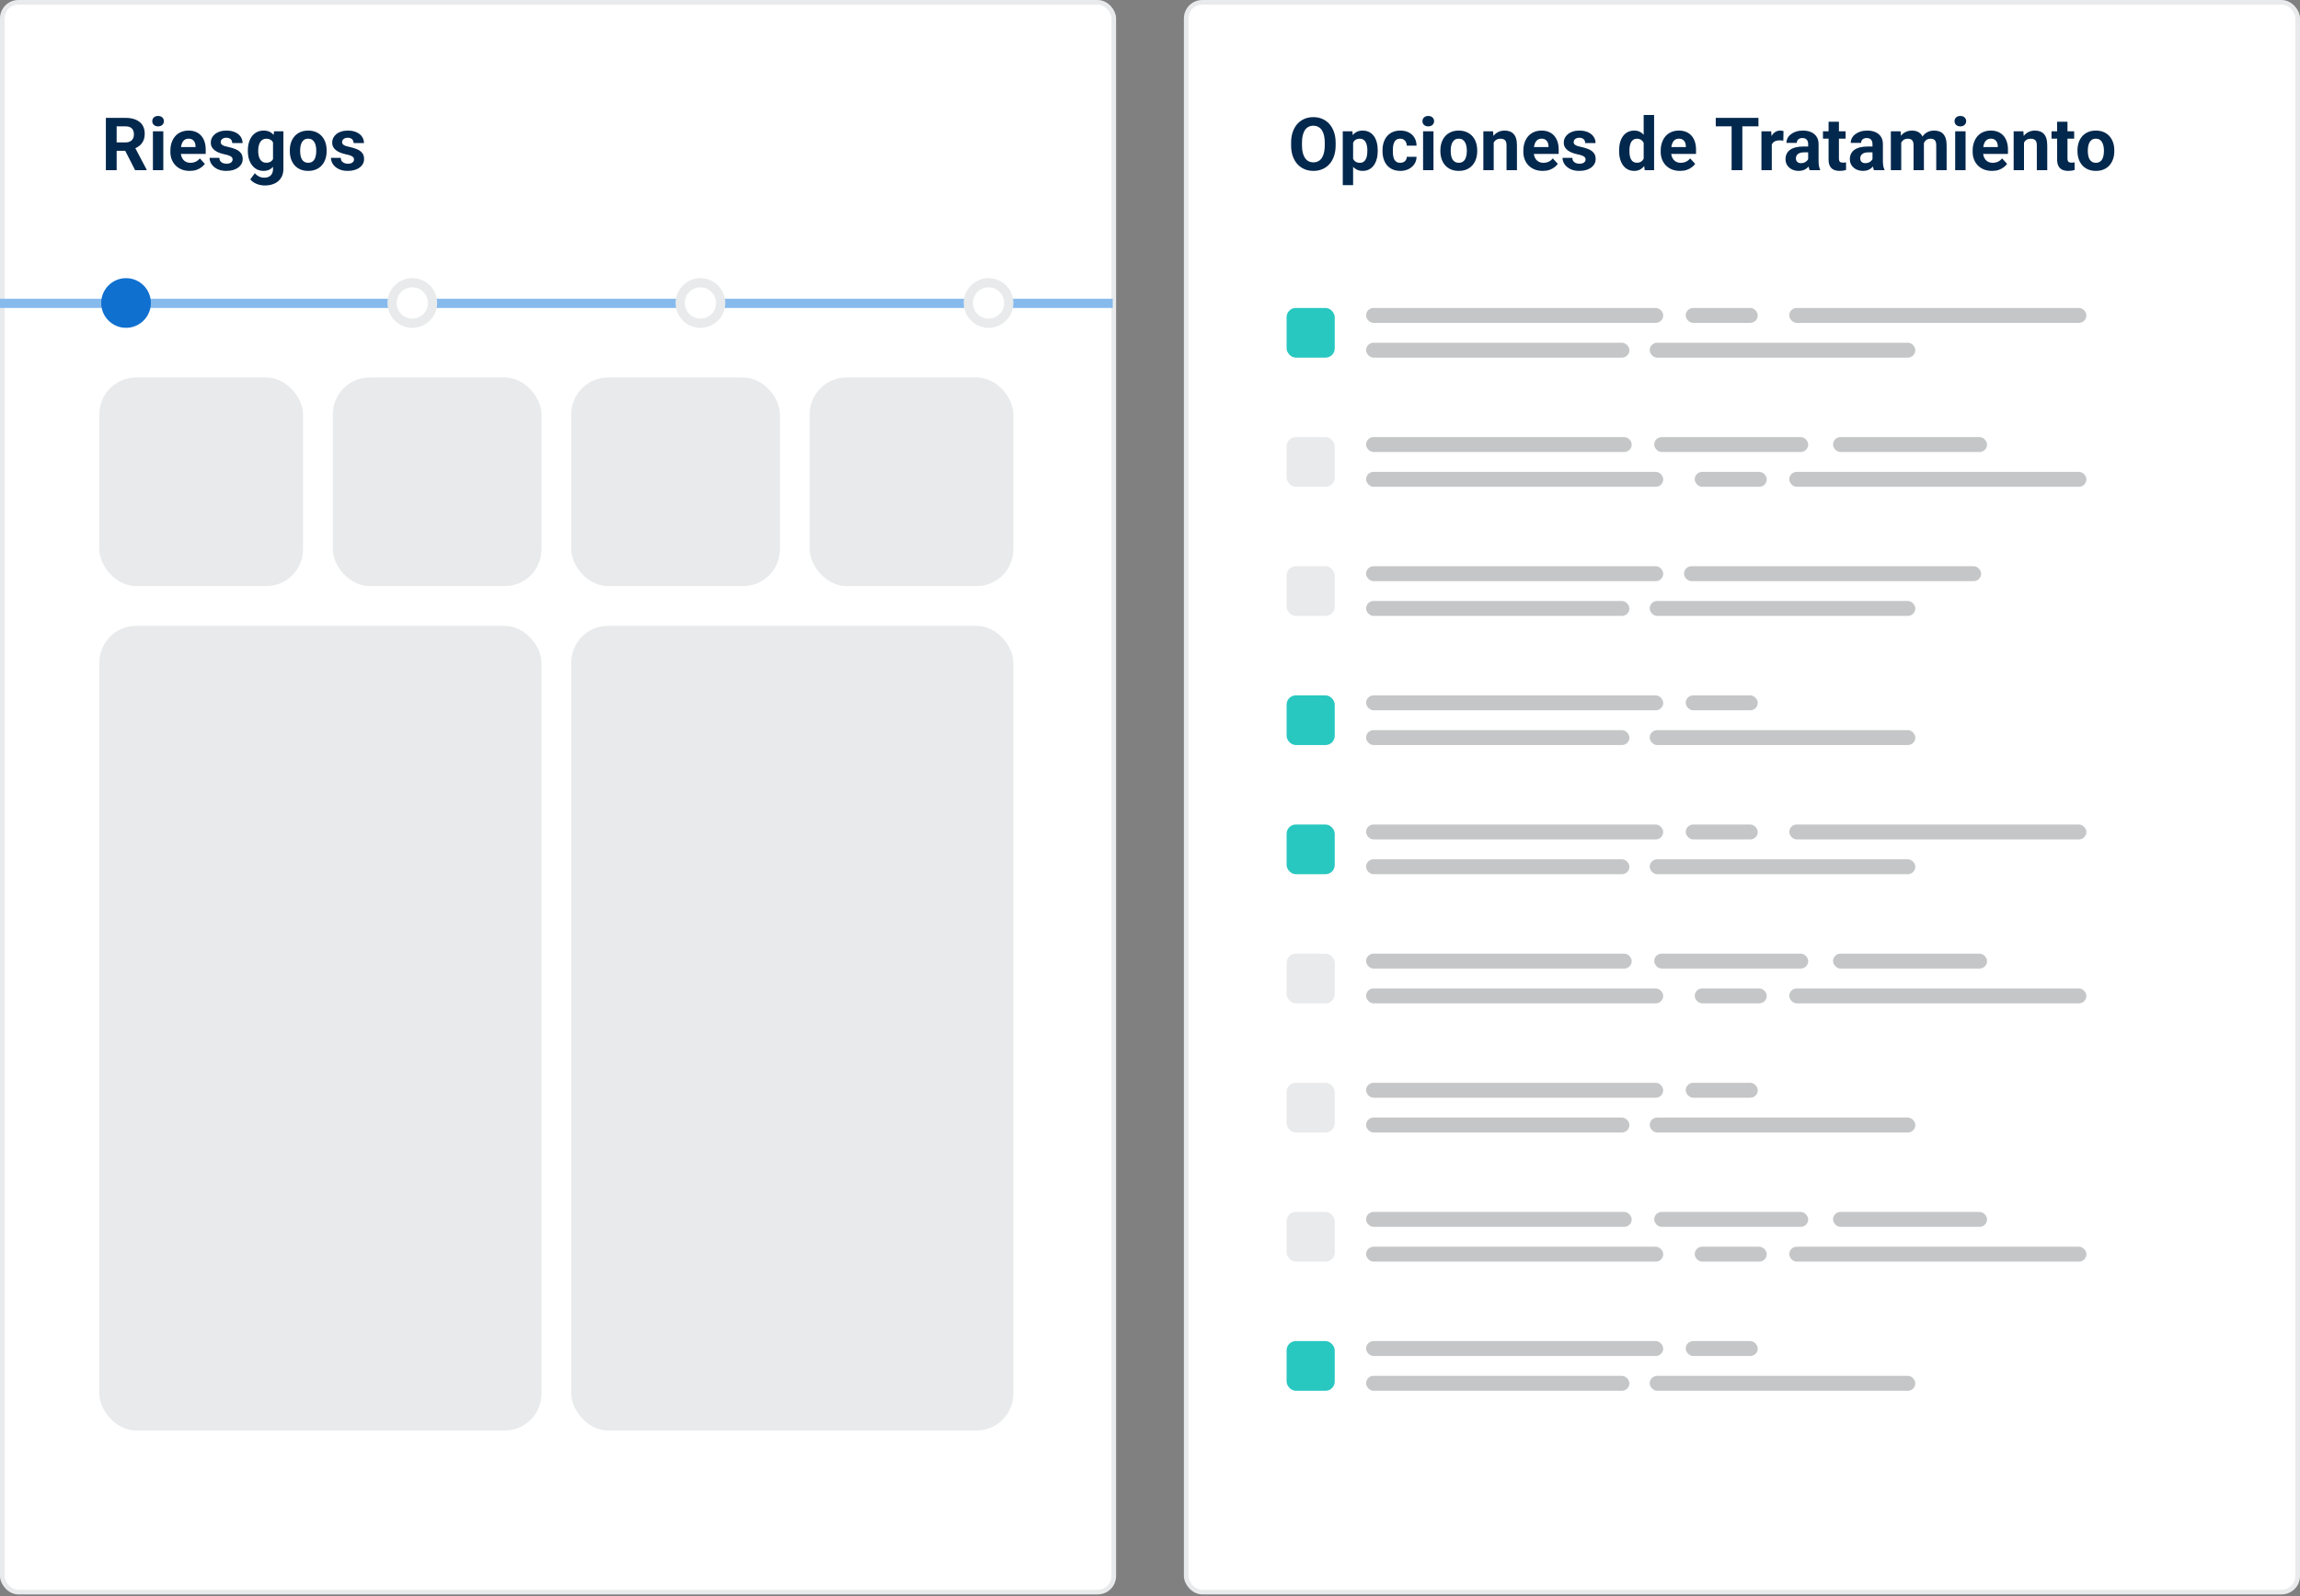 <svg width="500" height="347" viewBox="0 0 500 347" fill="none" xmlns="http://www.w3.org/2000/svg">
<rect x="0" y="0" width="500" height="347" fill="#808080" stroke="none"/>
<rect x="0.5" y="0.5" width="241.63" height="345.652" rx="3.5" fill="white" stroke="#E8EAEB"/>
<rect x="257.87" y="0.5" width="241.63" height="345.652" rx="3.5" fill="white" stroke="#E8EAEB"/>
<path d="M23.016 25.625H27.258C28.128 25.625 28.875 25.755 29.5 26.016C30.13 26.276 30.615 26.662 30.953 27.172C31.292 27.682 31.461 28.31 31.461 29.055C31.461 29.664 31.357 30.188 31.148 30.625C30.945 31.057 30.656 31.419 30.281 31.711C29.912 31.997 29.477 32.227 28.977 32.398L28.234 32.789H24.547L24.531 30.961H27.273C27.685 30.961 28.026 30.888 28.297 30.742C28.568 30.596 28.771 30.393 28.906 30.133C29.047 29.872 29.117 29.57 29.117 29.227C29.117 28.862 29.049 28.547 28.914 28.281C28.779 28.016 28.573 27.812 28.297 27.672C28.021 27.531 27.674 27.461 27.258 27.461H25.359V37H23.016V25.625ZM29.375 37L26.781 31.93L29.258 31.914L31.883 36.891V37H29.375ZM35.5 28.547V37H33.242V28.547H35.5ZM33.102 26.344C33.102 26.016 33.216 25.745 33.445 25.531C33.675 25.318 33.982 25.211 34.367 25.211C34.747 25.211 35.052 25.318 35.281 25.531C35.516 25.745 35.633 26.016 35.633 26.344C35.633 26.672 35.516 26.943 35.281 27.156C35.052 27.37 34.747 27.477 34.367 27.477C33.982 27.477 33.675 27.37 33.445 27.156C33.216 26.943 33.102 26.672 33.102 26.344ZM41.25 37.156C40.594 37.156 40.005 37.052 39.484 36.844C38.964 36.63 38.521 36.336 38.156 35.961C37.797 35.586 37.521 35.151 37.328 34.656C37.135 34.156 37.039 33.625 37.039 33.062V32.75C37.039 32.109 37.13 31.523 37.312 30.992C37.495 30.461 37.755 30 38.094 29.609C38.438 29.219 38.854 28.919 39.344 28.711C39.833 28.497 40.385 28.391 41 28.391C41.599 28.391 42.13 28.49 42.594 28.688C43.057 28.885 43.445 29.167 43.758 29.531C44.075 29.896 44.315 30.333 44.477 30.844C44.638 31.349 44.719 31.912 44.719 32.531V33.469H38V31.969H42.508V31.797C42.508 31.484 42.45 31.206 42.336 30.961C42.227 30.711 42.06 30.513 41.836 30.367C41.612 30.221 41.325 30.148 40.977 30.148C40.68 30.148 40.425 30.213 40.211 30.344C39.997 30.474 39.823 30.656 39.688 30.891C39.557 31.125 39.458 31.401 39.391 31.719C39.328 32.031 39.297 32.375 39.297 32.75V33.062C39.297 33.401 39.344 33.714 39.438 34C39.536 34.286 39.675 34.534 39.852 34.742C40.034 34.95 40.253 35.112 40.508 35.227C40.768 35.341 41.062 35.398 41.391 35.398C41.797 35.398 42.175 35.32 42.523 35.164C42.878 35.003 43.182 34.76 43.438 34.438L44.531 35.625C44.354 35.88 44.112 36.125 43.805 36.359C43.503 36.594 43.138 36.786 42.711 36.938C42.284 37.083 41.797 37.156 41.25 37.156ZM50.57 34.664C50.57 34.503 50.523 34.357 50.43 34.227C50.336 34.096 50.161 33.977 49.906 33.867C49.656 33.753 49.294 33.648 48.82 33.555C48.393 33.461 47.995 33.344 47.625 33.203C47.26 33.057 46.943 32.883 46.672 32.68C46.406 32.477 46.198 32.237 46.047 31.961C45.896 31.68 45.82 31.359 45.82 31C45.82 30.646 45.896 30.312 46.047 30C46.203 29.688 46.425 29.412 46.711 29.172C47.003 28.927 47.357 28.737 47.773 28.602C48.195 28.461 48.669 28.391 49.195 28.391C49.93 28.391 50.56 28.508 51.086 28.742C51.617 28.977 52.023 29.299 52.305 29.711C52.591 30.117 52.734 30.581 52.734 31.102H50.484C50.484 30.883 50.438 30.688 50.344 30.516C50.255 30.338 50.115 30.201 49.922 30.102C49.734 29.997 49.49 29.945 49.188 29.945C48.938 29.945 48.721 29.99 48.539 30.078C48.357 30.162 48.216 30.276 48.117 30.422C48.023 30.562 47.977 30.719 47.977 30.891C47.977 31.021 48.003 31.138 48.055 31.242C48.112 31.341 48.203 31.432 48.328 31.516C48.453 31.599 48.615 31.677 48.812 31.75C49.016 31.818 49.266 31.88 49.562 31.938C50.172 32.062 50.716 32.227 51.195 32.43C51.675 32.628 52.055 32.898 52.336 33.242C52.617 33.581 52.758 34.026 52.758 34.578C52.758 34.953 52.675 35.297 52.508 35.609C52.341 35.922 52.102 36.195 51.789 36.43C51.477 36.659 51.102 36.839 50.664 36.969C50.232 37.094 49.745 37.156 49.203 37.156C48.417 37.156 47.75 37.016 47.203 36.734C46.661 36.453 46.25 36.096 45.969 35.664C45.693 35.227 45.555 34.779 45.555 34.32H47.688C47.698 34.628 47.776 34.875 47.922 35.062C48.073 35.25 48.263 35.385 48.492 35.469C48.727 35.552 48.979 35.594 49.25 35.594C49.542 35.594 49.784 35.555 49.977 35.477C50.169 35.393 50.315 35.284 50.414 35.148C50.518 35.008 50.57 34.846 50.57 34.664ZM59.57 28.547H61.609V36.719C61.609 37.49 61.438 38.143 61.094 38.68C60.755 39.221 60.281 39.63 59.672 39.906C59.062 40.188 58.354 40.328 57.547 40.328C57.193 40.328 56.818 40.281 56.422 40.188C56.031 40.094 55.656 39.948 55.297 39.75C54.943 39.552 54.646 39.302 54.406 39L55.398 37.672C55.659 37.974 55.961 38.208 56.305 38.375C56.648 38.547 57.029 38.633 57.445 38.633C57.852 38.633 58.195 38.557 58.477 38.406C58.758 38.26 58.974 38.044 59.125 37.758C59.276 37.477 59.352 37.135 59.352 36.734V30.5L59.57 28.547ZM53.883 32.875V32.711C53.883 32.065 53.961 31.479 54.117 30.953C54.279 30.422 54.505 29.966 54.797 29.586C55.094 29.206 55.453 28.912 55.875 28.703C56.297 28.495 56.773 28.391 57.305 28.391C57.867 28.391 58.339 28.495 58.719 28.703C59.099 28.912 59.411 29.208 59.656 29.594C59.901 29.974 60.091 30.424 60.227 30.945C60.367 31.461 60.477 32.026 60.555 32.641V33C60.477 33.589 60.359 34.135 60.203 34.641C60.047 35.146 59.841 35.589 59.586 35.969C59.331 36.344 59.013 36.635 58.633 36.844C58.258 37.052 57.81 37.156 57.289 37.156C56.768 37.156 56.297 37.05 55.875 36.836C55.458 36.622 55.102 36.323 54.805 35.938C54.508 35.552 54.279 35.099 54.117 34.578C53.961 34.057 53.883 33.49 53.883 32.875ZM56.133 32.711V32.875C56.133 33.224 56.167 33.55 56.234 33.852C56.302 34.154 56.406 34.422 56.547 34.656C56.693 34.885 56.872 35.065 57.086 35.195C57.305 35.32 57.562 35.383 57.859 35.383C58.271 35.383 58.607 35.297 58.867 35.125C59.128 34.948 59.323 34.706 59.453 34.398C59.583 34.091 59.659 33.737 59.68 33.336V32.312C59.669 31.984 59.625 31.69 59.547 31.43C59.469 31.164 59.359 30.938 59.219 30.75C59.078 30.562 58.896 30.417 58.672 30.312C58.448 30.208 58.182 30.156 57.875 30.156C57.578 30.156 57.32 30.224 57.102 30.359C56.888 30.49 56.708 30.669 56.562 30.898C56.422 31.128 56.315 31.398 56.242 31.711C56.169 32.018 56.133 32.352 56.133 32.711ZM63 32.859V32.695C63 32.075 63.089 31.505 63.266 30.984C63.443 30.458 63.7 30.003 64.039 29.617C64.378 29.232 64.794 28.932 65.289 28.719C65.784 28.5 66.352 28.391 66.992 28.391C67.633 28.391 68.203 28.5 68.703 28.719C69.203 28.932 69.622 29.232 69.961 29.617C70.305 30.003 70.565 30.458 70.742 30.984C70.919 31.505 71.008 32.075 71.008 32.695V32.859C71.008 33.474 70.919 34.044 70.742 34.57C70.565 35.091 70.305 35.547 69.961 35.938C69.622 36.323 69.206 36.622 68.711 36.836C68.216 37.05 67.648 37.156 67.008 37.156C66.367 37.156 65.797 37.05 65.297 36.836C64.802 36.622 64.383 36.323 64.039 35.938C63.7 35.547 63.443 35.091 63.266 34.57C63.089 34.044 63 33.474 63 32.859ZM65.25 32.695V32.859C65.25 33.214 65.281 33.544 65.344 33.852C65.406 34.159 65.505 34.43 65.641 34.664C65.781 34.893 65.963 35.073 66.188 35.203C66.412 35.333 66.685 35.398 67.008 35.398C67.32 35.398 67.588 35.333 67.812 35.203C68.037 35.073 68.216 34.893 68.352 34.664C68.487 34.43 68.586 34.159 68.648 33.852C68.716 33.544 68.75 33.214 68.75 32.859V32.695C68.75 32.352 68.716 32.029 68.648 31.727C68.586 31.419 68.484 31.148 68.344 30.914C68.208 30.674 68.029 30.487 67.805 30.352C67.581 30.216 67.31 30.148 66.992 30.148C66.674 30.148 66.404 30.216 66.18 30.352C65.961 30.487 65.781 30.674 65.641 30.914C65.505 31.148 65.406 31.419 65.344 31.727C65.281 32.029 65.25 32.352 65.25 32.695ZM76.961 34.664C76.961 34.503 76.914 34.357 76.82 34.227C76.727 34.096 76.552 33.977 76.297 33.867C76.047 33.753 75.685 33.648 75.211 33.555C74.784 33.461 74.385 33.344 74.016 33.203C73.651 33.057 73.333 32.883 73.062 32.68C72.797 32.477 72.588 32.237 72.438 31.961C72.287 31.68 72.211 31.359 72.211 31C72.211 30.646 72.287 30.312 72.438 30C72.594 29.688 72.815 29.412 73.102 29.172C73.393 28.927 73.747 28.737 74.164 28.602C74.586 28.461 75.06 28.391 75.586 28.391C76.32 28.391 76.951 28.508 77.477 28.742C78.008 28.977 78.414 29.299 78.695 29.711C78.982 30.117 79.125 30.581 79.125 31.102H76.875C76.875 30.883 76.828 30.688 76.734 30.516C76.646 30.338 76.505 30.201 76.312 30.102C76.125 29.997 75.88 29.945 75.578 29.945C75.328 29.945 75.112 29.99 74.93 30.078C74.747 30.162 74.607 30.276 74.508 30.422C74.414 30.562 74.367 30.719 74.367 30.891C74.367 31.021 74.393 31.138 74.445 31.242C74.503 31.341 74.594 31.432 74.719 31.516C74.844 31.599 75.005 31.677 75.203 31.75C75.406 31.818 75.656 31.88 75.953 31.938C76.562 32.062 77.107 32.227 77.586 32.43C78.065 32.628 78.445 32.898 78.727 33.242C79.008 33.581 79.148 34.026 79.148 34.578C79.148 34.953 79.065 35.297 78.898 35.609C78.732 35.922 78.492 36.195 78.18 36.43C77.867 36.659 77.492 36.839 77.055 36.969C76.622 37.094 76.135 37.156 75.594 37.156C74.807 37.156 74.141 37.016 73.594 36.734C73.052 36.453 72.641 36.096 72.359 35.664C72.083 35.227 71.945 34.779 71.945 34.32H74.078C74.088 34.628 74.167 34.875 74.312 35.062C74.463 35.25 74.654 35.385 74.883 35.469C75.117 35.552 75.37 35.594 75.641 35.594C75.932 35.594 76.174 35.555 76.367 35.477C76.56 35.393 76.706 35.284 76.805 35.148C76.909 35.008 76.961 34.846 76.961 34.664Z" fill="#03284D"/>
<path d="M290.359 31.047V31.586C290.359 32.45 290.242 33.227 290.008 33.914C289.773 34.602 289.443 35.188 289.016 35.672C288.589 36.151 288.078 36.518 287.484 36.773C286.896 37.029 286.242 37.156 285.523 37.156C284.81 37.156 284.156 37.029 283.562 36.773C282.974 36.518 282.464 36.151 282.031 35.672C281.599 35.188 281.263 34.602 281.023 33.914C280.789 33.227 280.672 32.45 280.672 31.586V31.047C280.672 30.177 280.789 29.401 281.023 28.719C281.258 28.031 281.589 27.445 282.016 26.961C282.448 26.477 282.958 26.107 283.547 25.852C284.141 25.596 284.794 25.469 285.508 25.469C286.227 25.469 286.88 25.596 287.469 25.852C288.062 26.107 288.573 26.477 289 26.961C289.432 27.445 289.766 28.031 290 28.719C290.24 29.401 290.359 30.177 290.359 31.047ZM287.992 31.586V31.031C287.992 30.427 287.938 29.896 287.828 29.438C287.719 28.979 287.557 28.594 287.344 28.281C287.13 27.969 286.87 27.734 286.562 27.578C286.255 27.417 285.904 27.336 285.508 27.336C285.112 27.336 284.76 27.417 284.453 27.578C284.151 27.734 283.893 27.969 283.68 28.281C283.471 28.594 283.312 28.979 283.203 29.438C283.094 29.896 283.039 30.427 283.039 31.031V31.586C283.039 32.185 283.094 32.716 283.203 33.18C283.312 33.638 283.474 34.026 283.688 34.344C283.901 34.656 284.161 34.893 284.469 35.055C284.776 35.216 285.128 35.297 285.523 35.297C285.919 35.297 286.271 35.216 286.578 35.055C286.885 34.893 287.143 34.656 287.352 34.344C287.56 34.026 287.719 33.638 287.828 33.18C287.938 32.716 287.992 32.185 287.992 31.586ZM294.156 30.172V40.25H291.906V28.547H293.992L294.156 30.172ZM299.508 32.68V32.844C299.508 33.458 299.435 34.029 299.289 34.555C299.148 35.081 298.94 35.539 298.664 35.93C298.388 36.315 298.044 36.617 297.633 36.836C297.227 37.05 296.758 37.156 296.227 37.156C295.711 37.156 295.263 37.052 294.883 36.844C294.503 36.635 294.182 36.344 293.922 35.969C293.667 35.589 293.461 35.148 293.305 34.648C293.148 34.148 293.029 33.612 292.945 33.039V32.609C293.029 31.995 293.148 31.432 293.305 30.922C293.461 30.406 293.667 29.961 293.922 29.586C294.182 29.206 294.5 28.912 294.875 28.703C295.255 28.495 295.701 28.391 296.211 28.391C296.747 28.391 297.219 28.492 297.625 28.695C298.036 28.898 298.38 29.19 298.656 29.57C298.938 29.951 299.148 30.404 299.289 30.93C299.435 31.456 299.508 32.039 299.508 32.68ZM297.25 32.844V32.68C297.25 32.32 297.219 31.99 297.156 31.688C297.099 31.38 297.005 31.112 296.875 30.883C296.75 30.654 296.583 30.477 296.375 30.352C296.172 30.221 295.924 30.156 295.633 30.156C295.326 30.156 295.062 30.206 294.844 30.305C294.63 30.404 294.456 30.547 294.32 30.734C294.185 30.922 294.083 31.146 294.016 31.406C293.948 31.667 293.906 31.961 293.891 32.289V33.375C293.917 33.76 293.99 34.107 294.109 34.414C294.229 34.716 294.414 34.956 294.664 35.133C294.914 35.31 295.242 35.398 295.648 35.398C295.945 35.398 296.195 35.333 296.398 35.203C296.602 35.068 296.766 34.883 296.891 34.648C297.021 34.414 297.112 34.143 297.164 33.836C297.221 33.529 297.25 33.198 297.25 32.844ZM304.398 35.398C304.674 35.398 304.919 35.346 305.133 35.242C305.346 35.133 305.513 34.982 305.633 34.789C305.758 34.591 305.823 34.359 305.828 34.094H307.945C307.94 34.688 307.781 35.216 307.469 35.68C307.156 36.138 306.737 36.5 306.211 36.766C305.685 37.026 305.096 37.156 304.445 37.156C303.789 37.156 303.216 37.047 302.727 36.828C302.242 36.609 301.839 36.307 301.516 35.922C301.193 35.531 300.951 35.078 300.789 34.562C300.628 34.042 300.547 33.484 300.547 32.891V32.664C300.547 32.065 300.628 31.508 300.789 30.992C300.951 30.471 301.193 30.018 301.516 29.633C301.839 29.242 302.242 28.938 302.727 28.719C303.211 28.5 303.779 28.391 304.43 28.391C305.122 28.391 305.729 28.523 306.25 28.789C306.776 29.055 307.188 29.435 307.484 29.93C307.786 30.419 307.94 31 307.945 31.672H305.828C305.823 31.391 305.763 31.135 305.648 30.906C305.539 30.677 305.378 30.495 305.164 30.359C304.956 30.219 304.698 30.148 304.391 30.148C304.062 30.148 303.794 30.219 303.586 30.359C303.378 30.495 303.216 30.682 303.102 30.922C302.987 31.156 302.906 31.424 302.859 31.727C302.818 32.023 302.797 32.336 302.797 32.664V32.891C302.797 33.219 302.818 33.534 302.859 33.836C302.901 34.138 302.979 34.406 303.094 34.641C303.214 34.875 303.378 35.06 303.586 35.195C303.794 35.331 304.065 35.398 304.398 35.398ZM311.625 28.547V37H309.367V28.547H311.625ZM309.227 26.344C309.227 26.016 309.341 25.745 309.57 25.531C309.799 25.318 310.107 25.211 310.492 25.211C310.872 25.211 311.177 25.318 311.406 25.531C311.641 25.745 311.758 26.016 311.758 26.344C311.758 26.672 311.641 26.943 311.406 27.156C311.177 27.37 310.872 27.477 310.492 27.477C310.107 27.477 309.799 27.37 309.57 27.156C309.341 26.943 309.227 26.672 309.227 26.344ZM313.125 32.859V32.695C313.125 32.075 313.214 31.505 313.391 30.984C313.568 30.458 313.826 30.003 314.164 29.617C314.503 29.232 314.919 28.932 315.414 28.719C315.909 28.5 316.477 28.391 317.117 28.391C317.758 28.391 318.328 28.5 318.828 28.719C319.328 28.932 319.747 29.232 320.086 29.617C320.43 30.003 320.69 30.458 320.867 30.984C321.044 31.505 321.133 32.075 321.133 32.695V32.859C321.133 33.474 321.044 34.044 320.867 34.57C320.69 35.091 320.43 35.547 320.086 35.938C319.747 36.323 319.331 36.622 318.836 36.836C318.341 37.05 317.773 37.156 317.133 37.156C316.492 37.156 315.922 37.05 315.422 36.836C314.927 36.622 314.508 36.323 314.164 35.938C313.826 35.547 313.568 35.091 313.391 34.57C313.214 34.044 313.125 33.474 313.125 32.859ZM315.375 32.695V32.859C315.375 33.214 315.406 33.544 315.469 33.852C315.531 34.159 315.63 34.43 315.766 34.664C315.906 34.893 316.089 35.073 316.312 35.203C316.536 35.333 316.81 35.398 317.133 35.398C317.445 35.398 317.714 35.333 317.938 35.203C318.161 35.073 318.341 34.893 318.477 34.664C318.612 34.43 318.711 34.159 318.773 33.852C318.841 33.544 318.875 33.214 318.875 32.859V32.695C318.875 32.352 318.841 32.029 318.773 31.727C318.711 31.419 318.609 31.148 318.469 30.914C318.333 30.674 318.154 30.487 317.93 30.352C317.706 30.216 317.435 30.148 317.117 30.148C316.799 30.148 316.529 30.216 316.305 30.352C316.086 30.487 315.906 30.674 315.766 30.914C315.63 31.148 315.531 31.419 315.469 31.727C315.406 32.029 315.375 32.352 315.375 32.695ZM324.719 30.352V37H322.469V28.547H324.578L324.719 30.352ZM324.391 32.477H323.781C323.781 31.852 323.862 31.289 324.023 30.789C324.185 30.284 324.411 29.854 324.703 29.5C324.995 29.141 325.341 28.867 325.742 28.68C326.148 28.487 326.602 28.391 327.102 28.391C327.497 28.391 327.859 28.448 328.188 28.562C328.516 28.677 328.797 28.859 329.031 29.109C329.271 29.359 329.453 29.69 329.578 30.102C329.708 30.513 329.773 31.016 329.773 31.609V37H327.508V31.602C327.508 31.227 327.456 30.935 327.352 30.727C327.247 30.518 327.094 30.372 326.891 30.289C326.693 30.201 326.448 30.156 326.156 30.156C325.854 30.156 325.591 30.216 325.367 30.336C325.148 30.456 324.966 30.622 324.82 30.836C324.68 31.044 324.573 31.289 324.5 31.57C324.427 31.852 324.391 32.154 324.391 32.477ZM335.375 37.156C334.719 37.156 334.13 37.052 333.609 36.844C333.089 36.63 332.646 36.336 332.281 35.961C331.922 35.586 331.646 35.151 331.453 34.656C331.26 34.156 331.164 33.625 331.164 33.062V32.75C331.164 32.109 331.255 31.523 331.438 30.992C331.62 30.461 331.88 30 332.219 29.609C332.562 29.219 332.979 28.919 333.469 28.711C333.958 28.497 334.51 28.391 335.125 28.391C335.724 28.391 336.255 28.49 336.719 28.688C337.182 28.885 337.57 29.167 337.883 29.531C338.201 29.896 338.44 30.333 338.602 30.844C338.763 31.349 338.844 31.912 338.844 32.531V33.469H332.125V31.969H336.633V31.797C336.633 31.484 336.576 31.206 336.461 30.961C336.352 30.711 336.185 30.513 335.961 30.367C335.737 30.221 335.451 30.148 335.102 30.148C334.805 30.148 334.549 30.213 334.336 30.344C334.122 30.474 333.948 30.656 333.812 30.891C333.682 31.125 333.583 31.401 333.516 31.719C333.453 32.031 333.422 32.375 333.422 32.75V33.062C333.422 33.401 333.469 33.714 333.562 34C333.661 34.286 333.799 34.534 333.977 34.742C334.159 34.95 334.378 35.112 334.633 35.227C334.893 35.341 335.188 35.398 335.516 35.398C335.922 35.398 336.299 35.32 336.648 35.164C337.003 35.003 337.307 34.76 337.562 34.438L338.656 35.625C338.479 35.88 338.237 36.125 337.93 36.359C337.628 36.594 337.263 36.786 336.836 36.938C336.409 37.083 335.922 37.156 335.375 37.156ZM344.695 34.664C344.695 34.503 344.648 34.357 344.555 34.227C344.461 34.096 344.286 33.977 344.031 33.867C343.781 33.753 343.419 33.648 342.945 33.555C342.518 33.461 342.12 33.344 341.75 33.203C341.385 33.057 341.068 32.883 340.797 32.68C340.531 32.477 340.323 32.237 340.172 31.961C340.021 31.68 339.945 31.359 339.945 31C339.945 30.646 340.021 30.312 340.172 30C340.328 29.688 340.549 29.412 340.836 29.172C341.128 28.927 341.482 28.737 341.898 28.602C342.32 28.461 342.794 28.391 343.32 28.391C344.055 28.391 344.685 28.508 345.211 28.742C345.742 28.977 346.148 29.299 346.43 29.711C346.716 30.117 346.859 30.581 346.859 31.102H344.609C344.609 30.883 344.562 30.688 344.469 30.516C344.38 30.338 344.24 30.201 344.047 30.102C343.859 29.997 343.615 29.945 343.312 29.945C343.062 29.945 342.846 29.99 342.664 30.078C342.482 30.162 342.341 30.276 342.242 30.422C342.148 30.562 342.102 30.719 342.102 30.891C342.102 31.021 342.128 31.138 342.18 31.242C342.237 31.341 342.328 31.432 342.453 31.516C342.578 31.599 342.74 31.677 342.938 31.75C343.141 31.818 343.391 31.88 343.688 31.938C344.297 32.062 344.841 32.227 345.32 32.43C345.799 32.628 346.18 32.898 346.461 33.242C346.742 33.581 346.883 34.026 346.883 34.578C346.883 34.953 346.799 35.297 346.633 35.609C346.466 35.922 346.227 36.195 345.914 36.43C345.602 36.659 345.227 36.839 344.789 36.969C344.357 37.094 343.87 37.156 343.328 37.156C342.542 37.156 341.875 37.016 341.328 36.734C340.786 36.453 340.375 36.096 340.094 35.664C339.818 35.227 339.68 34.779 339.68 34.32H341.812C341.823 34.628 341.901 34.875 342.047 35.062C342.198 35.25 342.388 35.385 342.617 35.469C342.852 35.552 343.104 35.594 343.375 35.594C343.667 35.594 343.909 35.555 344.102 35.477C344.294 35.393 344.44 35.284 344.539 35.148C344.643 35.008 344.695 34.846 344.695 34.664ZM357.32 35.156V25H359.586V37H357.547L357.32 35.156ZM351.977 32.875V32.711C351.977 32.065 352.049 31.479 352.195 30.953C352.341 30.422 352.555 29.966 352.836 29.586C353.117 29.206 353.464 28.912 353.875 28.703C354.286 28.495 354.755 28.391 355.281 28.391C355.776 28.391 356.208 28.495 356.578 28.703C356.953 28.912 357.271 29.208 357.531 29.594C357.797 29.974 358.01 30.424 358.172 30.945C358.333 31.461 358.451 32.026 358.523 32.641V33C358.451 33.589 358.333 34.135 358.172 34.641C358.01 35.146 357.797 35.589 357.531 35.969C357.271 36.344 356.953 36.635 356.578 36.844C356.203 37.052 355.766 37.156 355.266 37.156C354.74 37.156 354.271 37.05 353.859 36.836C353.453 36.622 353.109 36.323 352.828 35.938C352.552 35.552 352.341 35.099 352.195 34.578C352.049 34.057 351.977 33.49 351.977 32.875ZM354.227 32.711V32.875C354.227 33.224 354.253 33.55 354.305 33.852C354.362 34.154 354.453 34.422 354.578 34.656C354.708 34.885 354.875 35.065 355.078 35.195C355.286 35.32 355.539 35.383 355.836 35.383C356.221 35.383 356.539 35.297 356.789 35.125C357.039 34.948 357.229 34.706 357.359 34.398C357.495 34.091 357.573 33.737 357.594 33.336V32.312C357.578 31.984 357.531 31.69 357.453 31.43C357.38 31.164 357.271 30.938 357.125 30.75C356.984 30.562 356.807 30.417 356.594 30.312C356.385 30.208 356.138 30.156 355.852 30.156C355.56 30.156 355.31 30.224 355.102 30.359C354.893 30.49 354.724 30.669 354.594 30.898C354.469 31.128 354.375 31.398 354.312 31.711C354.255 32.018 354.227 32.352 354.227 32.711ZM365.234 37.156C364.578 37.156 363.99 37.052 363.469 36.844C362.948 36.63 362.505 36.336 362.141 35.961C361.781 35.586 361.505 35.151 361.312 34.656C361.12 34.156 361.023 33.625 361.023 33.062V32.75C361.023 32.109 361.115 31.523 361.297 30.992C361.479 30.461 361.74 30 362.078 29.609C362.422 29.219 362.839 28.919 363.328 28.711C363.818 28.497 364.37 28.391 364.984 28.391C365.583 28.391 366.115 28.49 366.578 28.688C367.042 28.885 367.43 29.167 367.742 29.531C368.06 29.896 368.299 30.333 368.461 30.844C368.622 31.349 368.703 31.912 368.703 32.531V33.469H361.984V31.969H366.492V31.797C366.492 31.484 366.435 31.206 366.32 30.961C366.211 30.711 366.044 30.513 365.82 30.367C365.596 30.221 365.31 30.148 364.961 30.148C364.664 30.148 364.409 30.213 364.195 30.344C363.982 30.474 363.807 30.656 363.672 30.891C363.542 31.125 363.443 31.401 363.375 31.719C363.312 32.031 363.281 32.375 363.281 32.75V33.062C363.281 33.401 363.328 33.714 363.422 34C363.521 34.286 363.659 34.534 363.836 34.742C364.018 34.95 364.237 35.112 364.492 35.227C364.753 35.341 365.047 35.398 365.375 35.398C365.781 35.398 366.159 35.32 366.508 35.164C366.862 35.003 367.167 34.76 367.422 34.438L368.516 35.625C368.339 35.88 368.096 36.125 367.789 36.359C367.487 36.594 367.122 36.786 366.695 36.938C366.268 37.083 365.781 37.156 365.234 37.156ZM378.773 25.625V37H376.438V25.625H378.773ZM382.273 25.625V27.461H372.992V25.625H382.273ZM385.172 30.391V37H382.922V28.547H385.039L385.172 30.391ZM387.719 28.492L387.68 30.578C387.57 30.562 387.438 30.549 387.281 30.539C387.13 30.523 386.992 30.516 386.867 30.516C386.549 30.516 386.273 30.557 386.039 30.641C385.81 30.719 385.617 30.836 385.461 30.992C385.31 31.148 385.195 31.338 385.117 31.562C385.044 31.787 385.003 32.042 384.992 32.328L384.539 32.188C384.539 31.641 384.594 31.138 384.703 30.68C384.812 30.216 384.971 29.812 385.18 29.469C385.393 29.125 385.654 28.859 385.961 28.672C386.268 28.484 386.62 28.391 387.016 28.391C387.141 28.391 387.268 28.401 387.398 28.422C387.529 28.438 387.635 28.461 387.719 28.492ZM393.078 35.094V31.328C393.078 31.057 393.034 30.826 392.945 30.633C392.857 30.435 392.719 30.281 392.531 30.172C392.349 30.062 392.112 30.008 391.82 30.008C391.57 30.008 391.354 30.052 391.172 30.141C390.99 30.224 390.849 30.346 390.75 30.508C390.651 30.664 390.602 30.849 390.602 31.062H388.352C388.352 30.703 388.435 30.362 388.602 30.039C388.768 29.716 389.01 29.432 389.328 29.188C389.646 28.938 390.023 28.742 390.461 28.602C390.904 28.461 391.398 28.391 391.945 28.391C392.602 28.391 393.185 28.5 393.695 28.719C394.206 28.938 394.607 29.266 394.898 29.703C395.195 30.141 395.344 30.688 395.344 31.344V34.961C395.344 35.425 395.372 35.805 395.43 36.102C395.487 36.393 395.57 36.648 395.68 36.867V37H393.406C393.297 36.771 393.214 36.484 393.156 36.141C393.104 35.792 393.078 35.443 393.078 35.094ZM393.375 31.852L393.391 33.125H392.133C391.836 33.125 391.578 33.159 391.359 33.227C391.141 33.294 390.961 33.391 390.82 33.516C390.68 33.635 390.576 33.776 390.508 33.938C390.445 34.099 390.414 34.276 390.414 34.469C390.414 34.661 390.458 34.836 390.547 34.992C390.635 35.143 390.763 35.263 390.93 35.352C391.096 35.435 391.292 35.477 391.516 35.477C391.854 35.477 392.148 35.409 392.398 35.273C392.648 35.138 392.841 34.971 392.977 34.773C393.117 34.575 393.19 34.388 393.195 34.211L393.789 35.164C393.706 35.378 393.591 35.599 393.445 35.828C393.305 36.057 393.125 36.273 392.906 36.477C392.688 36.675 392.424 36.839 392.117 36.969C391.81 37.094 391.445 37.156 391.023 37.156C390.487 37.156 390 37.05 389.562 36.836C389.13 36.617 388.786 36.318 388.531 35.938C388.281 35.552 388.156 35.115 388.156 34.625C388.156 34.182 388.24 33.789 388.406 33.445C388.573 33.102 388.818 32.812 389.141 32.578C389.469 32.339 389.878 32.159 390.367 32.039C390.857 31.914 391.424 31.852 392.07 31.852H393.375ZM401.219 28.547V30.141H396.297V28.547H401.219ZM397.516 26.461H399.766V34.453C399.766 34.698 399.797 34.885 399.859 35.016C399.927 35.146 400.026 35.237 400.156 35.289C400.286 35.336 400.451 35.359 400.648 35.359C400.789 35.359 400.914 35.354 401.023 35.344C401.138 35.328 401.234 35.312 401.312 35.297L401.32 36.953C401.128 37.016 400.919 37.065 400.695 37.102C400.471 37.138 400.224 37.156 399.953 37.156C399.458 37.156 399.026 37.075 398.656 36.914C398.292 36.747 398.01 36.482 397.812 36.117C397.615 35.753 397.516 35.273 397.516 34.68V26.461ZM407.062 35.094V31.328C407.062 31.057 407.018 30.826 406.93 30.633C406.841 30.435 406.703 30.281 406.516 30.172C406.333 30.062 406.096 30.008 405.805 30.008C405.555 30.008 405.339 30.052 405.156 30.141C404.974 30.224 404.833 30.346 404.734 30.508C404.635 30.664 404.586 30.849 404.586 31.062H402.336C402.336 30.703 402.419 30.362 402.586 30.039C402.753 29.716 402.995 29.432 403.312 29.188C403.63 28.938 404.008 28.742 404.445 28.602C404.888 28.461 405.383 28.391 405.93 28.391C406.586 28.391 407.169 28.5 407.68 28.719C408.19 28.938 408.591 29.266 408.883 29.703C409.18 30.141 409.328 30.688 409.328 31.344V34.961C409.328 35.425 409.357 35.805 409.414 36.102C409.471 36.393 409.555 36.648 409.664 36.867V37H407.391C407.281 36.771 407.198 36.484 407.141 36.141C407.089 35.792 407.062 35.443 407.062 35.094ZM407.359 31.852L407.375 33.125H406.117C405.82 33.125 405.562 33.159 405.344 33.227C405.125 33.294 404.945 33.391 404.805 33.516C404.664 33.635 404.56 33.776 404.492 33.938C404.43 34.099 404.398 34.276 404.398 34.469C404.398 34.661 404.443 34.836 404.531 34.992C404.62 35.143 404.747 35.263 404.914 35.352C405.081 35.435 405.276 35.477 405.5 35.477C405.839 35.477 406.133 35.409 406.383 35.273C406.633 35.138 406.826 34.971 406.961 34.773C407.102 34.575 407.174 34.388 407.18 34.211L407.773 35.164C407.69 35.378 407.576 35.599 407.43 35.828C407.289 36.057 407.109 36.273 406.891 36.477C406.672 36.675 406.409 36.839 406.102 36.969C405.794 37.094 405.43 37.156 405.008 37.156C404.471 37.156 403.984 37.05 403.547 36.836C403.115 36.617 402.771 36.318 402.516 35.938C402.266 35.552 402.141 35.115 402.141 34.625C402.141 34.182 402.224 33.789 402.391 33.445C402.557 33.102 402.802 32.812 403.125 32.578C403.453 32.339 403.862 32.159 404.352 32.039C404.841 31.914 405.409 31.852 406.055 31.852H407.359ZM413.312 30.297V37H411.055V28.547H413.172L413.312 30.297ZM413 32.477H412.375C412.375 31.888 412.445 31.346 412.586 30.852C412.732 30.352 412.943 29.919 413.219 29.555C413.5 29.185 413.846 28.898 414.258 28.695C414.669 28.492 415.146 28.391 415.688 28.391C416.062 28.391 416.406 28.448 416.719 28.562C417.031 28.672 417.299 28.846 417.523 29.086C417.753 29.32 417.93 29.628 418.055 30.008C418.18 30.383 418.242 30.833 418.242 31.359V37H415.992V31.609C415.992 31.224 415.94 30.927 415.836 30.719C415.732 30.51 415.583 30.365 415.391 30.281C415.203 30.198 414.977 30.156 414.711 30.156C414.419 30.156 414.164 30.216 413.945 30.336C413.732 30.456 413.555 30.622 413.414 30.836C413.273 31.044 413.169 31.289 413.102 31.57C413.034 31.852 413 32.154 413 32.477ZM418.031 32.219L417.227 32.32C417.227 31.768 417.294 31.255 417.43 30.781C417.57 30.307 417.776 29.891 418.047 29.531C418.323 29.172 418.664 28.893 419.07 28.695C419.477 28.492 419.945 28.391 420.477 28.391C420.883 28.391 421.253 28.451 421.586 28.57C421.919 28.685 422.203 28.87 422.438 29.125C422.677 29.375 422.859 29.703 422.984 30.109C423.115 30.516 423.18 31.013 423.18 31.602V37H420.922V31.602C420.922 31.211 420.87 30.914 420.766 30.711C420.667 30.503 420.521 30.359 420.328 30.281C420.141 30.198 419.917 30.156 419.656 30.156C419.385 30.156 419.148 30.211 418.945 30.32C418.742 30.424 418.573 30.57 418.438 30.758C418.302 30.945 418.201 31.164 418.133 31.414C418.065 31.659 418.031 31.927 418.031 32.219ZM427.297 28.547V37H425.039V28.547H427.297ZM424.898 26.344C424.898 26.016 425.013 25.745 425.242 25.531C425.471 25.318 425.779 25.211 426.164 25.211C426.544 25.211 426.849 25.318 427.078 25.531C427.312 25.745 427.43 26.016 427.43 26.344C427.43 26.672 427.312 26.943 427.078 27.156C426.849 27.37 426.544 27.477 426.164 27.477C425.779 27.477 425.471 27.37 425.242 27.156C425.013 26.943 424.898 26.672 424.898 26.344ZM433.047 37.156C432.391 37.156 431.802 37.052 431.281 36.844C430.76 36.63 430.318 36.336 429.953 35.961C429.594 35.586 429.318 35.151 429.125 34.656C428.932 34.156 428.836 33.625 428.836 33.062V32.75C428.836 32.109 428.927 31.523 429.109 30.992C429.292 30.461 429.552 30 429.891 29.609C430.234 29.219 430.651 28.919 431.141 28.711C431.63 28.497 432.182 28.391 432.797 28.391C433.396 28.391 433.927 28.49 434.391 28.688C434.854 28.885 435.242 29.167 435.555 29.531C435.872 29.896 436.112 30.333 436.273 30.844C436.435 31.349 436.516 31.912 436.516 32.531V33.469H429.797V31.969H434.305V31.797C434.305 31.484 434.247 31.206 434.133 30.961C434.023 30.711 433.857 30.513 433.633 30.367C433.409 30.221 433.122 30.148 432.773 30.148C432.477 30.148 432.221 30.213 432.008 30.344C431.794 30.474 431.62 30.656 431.484 30.891C431.354 31.125 431.255 31.401 431.188 31.719C431.125 32.031 431.094 32.375 431.094 32.75V33.062C431.094 33.401 431.141 33.714 431.234 34C431.333 34.286 431.471 34.534 431.648 34.742C431.831 34.95 432.049 35.112 432.305 35.227C432.565 35.341 432.859 35.398 433.188 35.398C433.594 35.398 433.971 35.32 434.32 35.164C434.674 35.003 434.979 34.76 435.234 34.438L436.328 35.625C436.151 35.88 435.909 36.125 435.602 36.359C435.299 36.594 434.935 36.786 434.508 36.938C434.081 37.083 433.594 37.156 433.047 37.156ZM440 30.352V37H437.75V28.547H439.859L440 30.352ZM439.672 32.477H439.062C439.062 31.852 439.143 31.289 439.305 30.789C439.466 30.284 439.693 29.854 439.984 29.5C440.276 29.141 440.622 28.867 441.023 28.68C441.43 28.487 441.883 28.391 442.383 28.391C442.779 28.391 443.141 28.448 443.469 28.562C443.797 28.677 444.078 28.859 444.312 29.109C444.552 29.359 444.734 29.69 444.859 30.102C444.99 30.513 445.055 31.016 445.055 31.609V37H442.789V31.602C442.789 31.227 442.737 30.935 442.633 30.727C442.529 30.518 442.375 30.372 442.172 30.289C441.974 30.201 441.729 30.156 441.438 30.156C441.135 30.156 440.872 30.216 440.648 30.336C440.43 30.456 440.247 30.622 440.102 30.836C439.961 31.044 439.854 31.289 439.781 31.57C439.708 31.852 439.672 32.154 439.672 32.477ZM450.906 28.547V30.141H445.984V28.547H450.906ZM447.203 26.461H449.453V34.453C449.453 34.698 449.484 34.885 449.547 35.016C449.615 35.146 449.714 35.237 449.844 35.289C449.974 35.336 450.138 35.359 450.336 35.359C450.477 35.359 450.602 35.354 450.711 35.344C450.826 35.328 450.922 35.312 451 35.297L451.008 36.953C450.815 37.016 450.607 37.065 450.383 37.102C450.159 37.138 449.911 37.156 449.641 37.156C449.146 37.156 448.714 37.075 448.344 36.914C447.979 36.747 447.698 36.482 447.5 36.117C447.302 35.753 447.203 35.273 447.203 34.68V26.461ZM451.625 32.859V32.695C451.625 32.075 451.714 31.505 451.891 30.984C452.068 30.458 452.326 30.003 452.664 29.617C453.003 29.232 453.419 28.932 453.914 28.719C454.409 28.5 454.977 28.391 455.617 28.391C456.258 28.391 456.828 28.5 457.328 28.719C457.828 28.932 458.247 29.232 458.586 29.617C458.93 30.003 459.19 30.458 459.367 30.984C459.544 31.505 459.633 32.075 459.633 32.695V32.859C459.633 33.474 459.544 34.044 459.367 34.57C459.19 35.091 458.93 35.547 458.586 35.938C458.247 36.323 457.831 36.622 457.336 36.836C456.841 37.05 456.273 37.156 455.633 37.156C454.992 37.156 454.422 37.05 453.922 36.836C453.427 36.622 453.008 36.323 452.664 35.938C452.326 35.547 452.068 35.091 451.891 34.57C451.714 34.044 451.625 33.474 451.625 32.859ZM453.875 32.695V32.859C453.875 33.214 453.906 33.544 453.969 33.852C454.031 34.159 454.13 34.43 454.266 34.664C454.406 34.893 454.589 35.073 454.812 35.203C455.036 35.333 455.31 35.398 455.633 35.398C455.945 35.398 456.214 35.333 456.438 35.203C456.661 35.073 456.841 34.893 456.977 34.664C457.112 34.43 457.211 34.159 457.273 33.852C457.341 33.544 457.375 33.214 457.375 32.859V32.695C457.375 32.352 457.341 32.029 457.273 31.727C457.211 31.419 457.109 31.148 456.969 30.914C456.833 30.674 456.654 30.487 456.43 30.352C456.206 30.216 455.935 30.148 455.617 30.148C455.299 30.148 455.029 30.216 454.805 30.352C454.586 30.487 454.406 30.674 454.266 30.914C454.13 31.148 454.031 31.419 453.969 31.727C453.906 32.029 453.875 32.352 453.875 32.695Z" fill="#03284D"/>
<line y1="65.955" x2="241.901" y2="65.955" stroke="#86BAED" stroke-width="2"/>
<circle cx="27.4" cy="65.875" r="5.4" fill="#1070D0"/>
<circle cx="89.633" cy="65.875" r="4.4" fill="white" stroke="#E8EAEB" stroke-width="2"/>
<circle cx="152.268" cy="65.875" r="4.4" fill="white" stroke="#E8EAEB" stroke-width="2"/>
<circle cx="214.903" cy="65.875" r="4.4" fill="white" stroke="#E8EAEB" stroke-width="2"/>
<rect x="21.598" y="82.073" width="44.276" height="45.356" rx="8" fill="#E8EAEB"/>
<rect x="21.598" y="136.069" width="96.112" height="174.946" rx="8" fill="#E8EAEB"/>
<rect x="124.19" y="136.069" width="96.112" height="174.946" rx="8" fill="#E8EAEB"/>
<rect x="72.354" y="82.073" width="45.356" height="45.356" rx="8" fill="#E8EAEB"/>
<rect x="124.19" y="82.073" width="45.356" height="45.356" rx="8" fill="#E8EAEB"/>
<rect x="176.026" y="82.073" width="44.276" height="45.356" rx="8" fill="#E8EAEB"/>
<rect x="279.698" y="66.955" width="10.462" height="10.799" rx="2" fill="#28C7C0"/>
<rect x="388.971" y="66.955" width="64.592" height="3.24" rx="1.62" fill="#C4C6C7"/>
<rect x="366.462" y="66.955" width="15.659" height="3.24" rx="1.62" fill="#C4C6C7"/>
<rect x="296.976" y="66.955" width="64.592" height="3.24" rx="1.62" fill="#C4C6C7"/>
<rect x="358.633" y="74.514" width="57.742" height="3.24" rx="1.62" fill="#C4C6C7"/>
<rect x="296.976" y="74.514" width="57.241" height="3.24" rx="1.62" fill="#C4C6C7"/>
<rect x="279.698" y="179.266" width="10.462" height="10.799" rx="2" fill="#28C7C0"/>
<rect x="388.971" y="179.266" width="64.592" height="3.24" rx="1.62" fill="#C4C6C7"/>
<rect x="366.462" y="179.266" width="15.659" height="3.24" rx="1.62" fill="#C4C6C7"/>
<rect x="296.976" y="179.266" width="64.592" height="3.24" rx="1.62" fill="#C4C6C7"/>
<rect x="358.633" y="186.825" width="57.742" height="3.24" rx="1.62" fill="#C4C6C7"/>
<rect x="296.976" y="186.825" width="57.241" height="3.24" rx="1.62" fill="#C4C6C7"/>
<rect x="279.698" y="95.032" width="10.462" height="10.799" rx="2" fill="#E8EAEB"/>
<rect x="361.569" y="105.832" width="64.592" height="3.24" rx="1.62" transform="rotate(-180 361.569 105.832)" fill="#C4C6C7"/>
<rect x="384.078" y="105.832" width="15.659" height="3.24" rx="1.62" transform="rotate(-180 384.078 105.832)" fill="#C4C6C7"/>
<rect x="453.564" y="105.832" width="64.592" height="3.24" rx="1.62" transform="rotate(-180 453.564 105.832)" fill="#C4C6C7"/>
<rect x="354.718" y="98.272" width="57.742" height="3.24" rx="1.62" transform="rotate(-180 354.718 98.272)" fill="#C4C6C7"/>
<rect x="393.089" y="98.272" width="33.477" height="3.24" rx="1.62" transform="rotate(-180 393.089 98.272)" fill="#C4C6C7"/>
<rect x="431.966" y="98.272" width="33.477" height="3.24" rx="1.62" transform="rotate(-180 431.966 98.272)" fill="#C4C6C7"/>
<rect x="279.698" y="263.499" width="10.462" height="10.799" rx="2" fill="#E8EAEB"/>
<rect x="361.569" y="274.298" width="64.592" height="3.24" rx="1.62" transform="rotate(-180 361.569 274.298)" fill="#C4C6C7"/>
<rect x="384.078" y="274.298" width="15.659" height="3.24" rx="1.62" transform="rotate(-180 384.078 274.298)" fill="#C4C6C7"/>
<rect x="453.564" y="274.298" width="64.592" height="3.24" rx="1.62" transform="rotate(-180 453.564 274.298)" fill="#C4C6C7"/>
<rect x="354.718" y="266.739" width="57.742" height="3.24" rx="1.62" transform="rotate(-180 354.718 266.739)" fill="#C4C6C7"/>
<rect x="393.089" y="266.739" width="33.477" height="3.24" rx="1.62" transform="rotate(-180 393.089 266.739)" fill="#C4C6C7"/>
<rect x="431.966" y="266.739" width="33.477" height="3.24" rx="1.62" transform="rotate(-180 431.966 266.739)" fill="#C4C6C7"/>
<rect x="279.698" y="207.343" width="10.462" height="10.799" rx="2" fill="#E8EAEB"/>
<rect x="361.569" y="218.143" width="64.592" height="3.24" rx="1.62" transform="rotate(-180 361.569 218.143)" fill="#C4C6C7"/>
<rect x="384.078" y="218.143" width="15.659" height="3.24" rx="1.62" transform="rotate(-180 384.078 218.143)" fill="#C4C6C7"/>
<rect x="453.564" y="218.143" width="64.592" height="3.24" rx="1.62" transform="rotate(-180 453.564 218.143)" fill="#C4C6C7"/>
<rect x="354.718" y="210.583" width="57.742" height="3.24" rx="1.62" transform="rotate(-180 354.718 210.583)" fill="#C4C6C7"/>
<rect x="393.089" y="210.583" width="33.477" height="3.24" rx="1.62" transform="rotate(-180 393.089 210.583)" fill="#C4C6C7"/>
<rect x="431.966" y="210.583" width="33.477" height="3.24" rx="1.62" transform="rotate(-180 431.966 210.583)" fill="#C4C6C7"/>
<rect x="279.698" y="123.11" width="10.462" height="10.799" rx="2" fill="#E8EAEB"/>
<rect x="366.091" y="123.11" width="64.592" height="3.24" rx="1.62" fill="#C4C6C7"/>
<rect x="296.976" y="123.11" width="64.592" height="3.24" rx="1.62" fill="#C4C6C7"/>
<rect x="358.633" y="130.67" width="57.742" height="3.24" rx="1.62" fill="#C4C6C7"/>
<rect x="296.976" y="130.67" width="57.241" height="3.24" rx="1.62" fill="#C4C6C7"/>
<rect x="279.698" y="151.188" width="10.462" height="10.799" rx="2" fill="#28C7C0"/>
<rect x="366.462" y="151.188" width="15.659" height="3.24" rx="1.62" fill="#C4C6C7"/>
<rect x="296.976" y="151.188" width="64.592" height="3.24" rx="1.62" fill="#C4C6C7"/>
<rect x="358.633" y="158.747" width="57.742" height="3.24" rx="1.62" fill="#C4C6C7"/>
<rect x="296.976" y="158.747" width="57.241" height="3.24" rx="1.62" fill="#C4C6C7"/>
<rect x="279.698" y="235.421" width="10.462" height="10.799" rx="2" fill="#E8EAEB"/>
<rect x="366.462" y="235.421" width="15.659" height="3.24" rx="1.62" fill="#C4C6C7"/>
<rect x="296.976" y="235.421" width="64.592" height="3.24" rx="1.62" fill="#C4C6C7"/>
<rect x="358.633" y="242.98" width="57.742" height="3.24" rx="1.62" fill="#C4C6C7"/>
<rect x="296.976" y="242.98" width="57.241" height="3.24" rx="1.62" fill="#C4C6C7"/>
<rect x="279.698" y="291.577" width="10.462" height="10.799" rx="2" fill="#28C7C0"/>
<rect x="366.462" y="291.577" width="15.659" height="3.24" rx="1.62" fill="#C4C6C7"/>
<rect x="296.976" y="291.577" width="64.592" height="3.24" rx="1.62" fill="#C4C6C7"/>
<rect x="358.633" y="299.136" width="57.742" height="3.24" rx="1.62" fill="#C4C6C7"/>
<rect x="296.976" y="299.136" width="57.241" height="3.24" rx="1.62" fill="#C4C6C7"/>
</svg>
